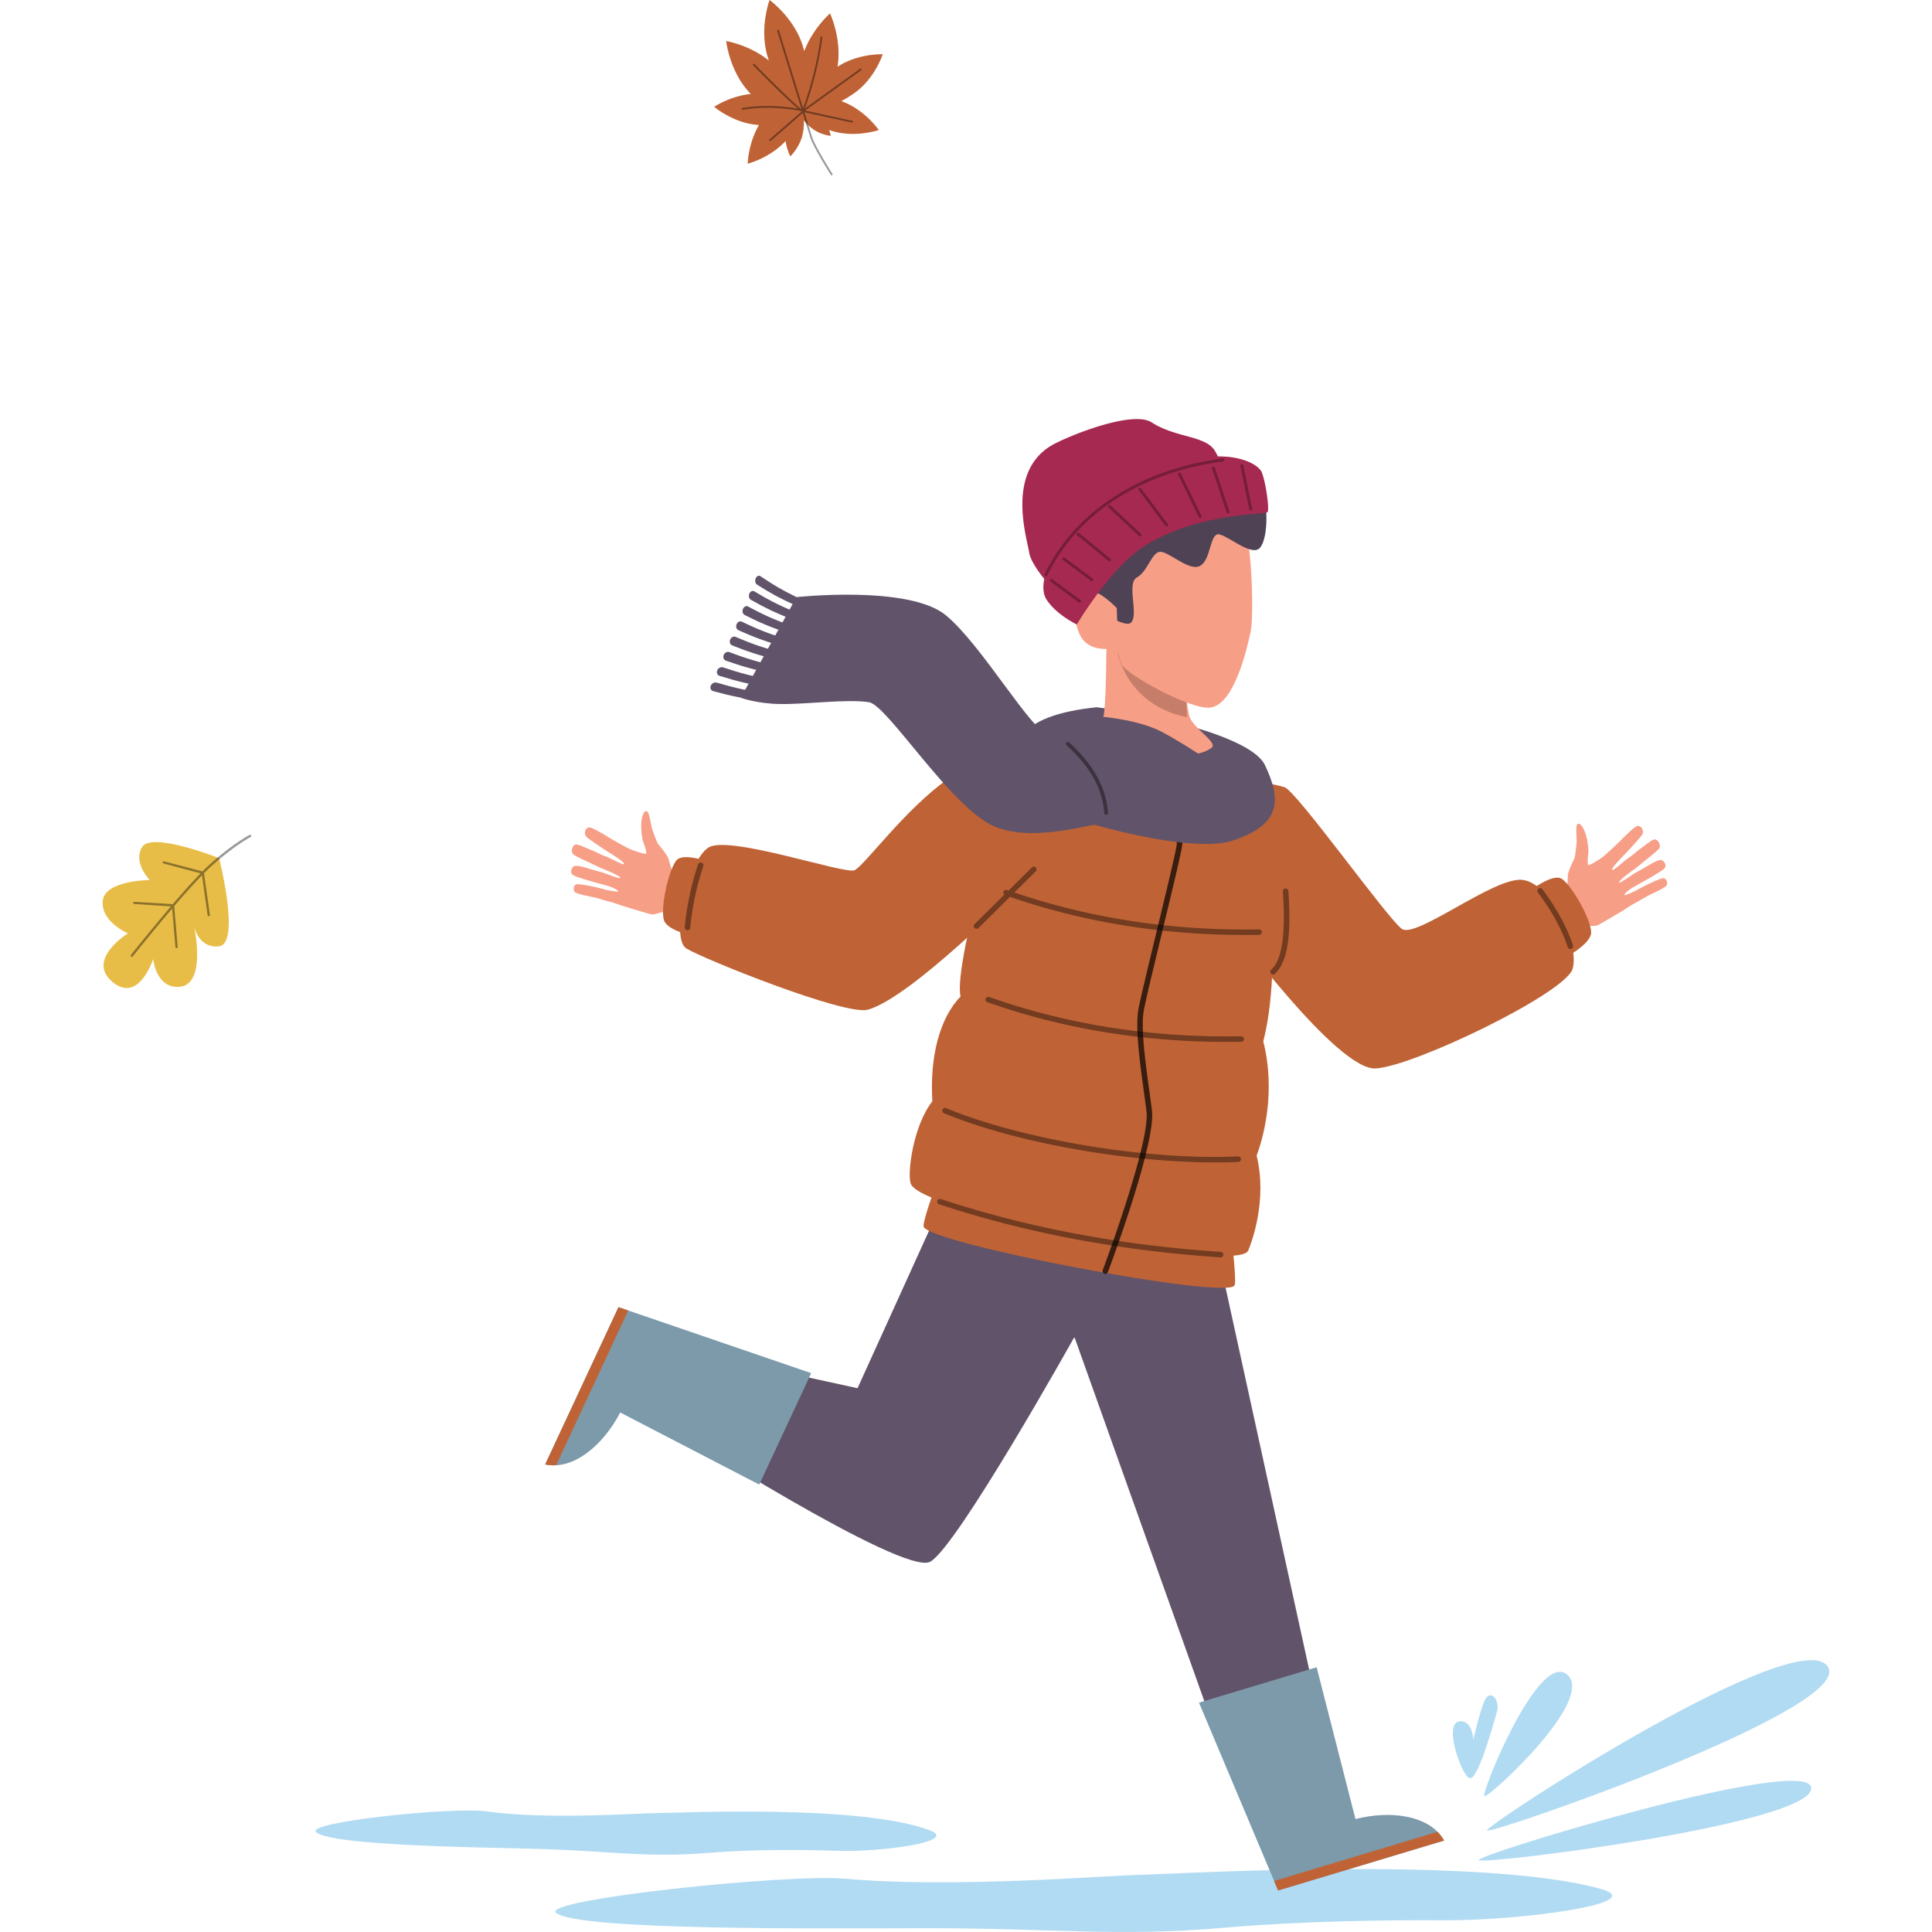 <svg preserveAspectRatio="xMidYMid meet" data-bbox="28.5 20 143 160" viewBox="28.5 20 143 160" height="200" width="200" xmlns="http://www.w3.org/2000/svg" data-type="color" role="img" aria-label="Ein Kind mit einem langen Schal"><defs><style>#comp-ldiyyait svg [data-color="1"] {fill: #CAE6EA;}
#comp-ldiyyait svg [data-color="3"] {fill: #467B85;}
#comp-ldiyyait svg [data-color="4"] {fill: #D1B47D;}
#comp-ldiyyait svg [data-color="5"] {fill: #FF4040;}
#comp-ldiyyait svg [data-color="6"] {fill: #FFEFD1;}</style></defs>
    <g>
        <path d="M66.052 178.417c1.871 1.48 22.038 1.282 30.312 1.27 11.195-.017 15.952.745 25.153-.051 6.177-.534 13.202-.638 18.031-.604 6.197.043 17.252-1.404 13.027-2.596-9.783-2.759-35.261-1.235-38.081-1.177-2.82.057-15.508 1.13-24.415.332-4.918-.44-25.405 1.736-24.027 2.826z" fill="#B1DBF2" data-color="1"></path>
        <path d="M46.157 171.713c1.08 1.109 12.927 1.27 17.787 1.387 6.575.158 9.36.785 14.774.344 3.635-.296 7.762-.266 10.598-.168 3.639.125 10.151-.763 7.685-1.697-5.71-2.163-20.694-1.436-22.351-1.437-1.657-.001-9.123.59-14.345-.128-2.882-.396-14.943.883-14.148 1.699z" fill="#B1DBF2" data-color="1"></path>
        <path d="M143.153 171.598c-.362-.314 26.176-17.575 28.269-13.481 1.789 3.498-27.907 13.795-28.269 13.481z" fill="#B1DBF2" data-color="1"></path>
        <path d="M142.461 174.045c-.222-.436 27.6-8.9 27.54-5.939-.06 2.961-27.318 6.375-27.54 5.939z" fill="#B1DBF2" data-color="1"></path>
        <path d="M142.934 168.761c-.359-.132 4.507-12.162 6.866-10.066 2.359 2.095-6.507 10.197-6.866 10.066z" fill="#B1DBF2" data-color="1"></path>
        <path d="M141.686 167.259c-.658-.251-2.159-4.527-.842-4.7 1.116-.146 1.171 1.514 1.171 1.514s.672-2.996 1.081-3.492c.457-.555 1.134.264.873 1.186-.449 1.582-1.625 5.743-2.283 5.492z" fill="#B1DBF2" data-color="1"></path>
        <path d="M149.143 96.871s2.17-.146 2.254-.198c.085-.051.667.097.998-.086a96.956 96.956 0 0 0 2.183-1.284c.117-.083.514-.348.787-.49.273-.142.989-.571 1.208-.681.169-.085 1.403-.634 1.465-.83.105-.337-.131-.613-.339-.568-.488.105-1.859.807-2.087.951-.228.144-1.051.494-1.089.438-.038-.056.267-.361.647-.592.365-.223 2.557-1.399 2.705-1.655.177-.307-.125-.628-.327-.652-.223-.027-.803.304-.981.416-.215.134-.986.564-1.181.676-.195.112-1.255.876-1.295.765-.04-.112.579-.622 1.357-1.169.093-.065.792-.651 1.033-.837.241-.187.877-.713.939-.828.15-.282-.121-.762-.422-.728-.19.021-.893.588-1.173.79-.304.218-.708.593-.962.745-.297.179-1.294 1.125-1.354.983-.061-.141.695-.929 1.249-1.498.222-.228 1.204-1.317 1.26-1.449.146-.341-.109-.747-.44-.681-.18.036-.943.768-1.168 1a29.49 29.49 0 0 1-1.601 1.499c-.202.172-1.176.805-1.273.728-.097-.077-.022-.905.009-1.05.03-.146-.055-.788-.12-1.101-.163-.787-.527-1.394-.779-1.238-.202.125-.04 1.197-.082 1.582-.041.377-.117 1.165-.196 1.308-.079.143-.403.823-.499 1.193-.055.211-.042 1.189-.129 1.391-.086.202-2.313.322-2.313.322l1.716 2.828z" fill="#F79E86" data-color="2"></path>
        <path d="M77.079 95.203s-2.142.375-2.236.346c-.095-.03-.624.254-.99.155a99.002 99.002 0 0 1-2.426-.726 8.903 8.903 0 0 0-.881-.288c-.299-.073-1.096-.318-1.336-.373-.185-.042-1.513-.281-1.62-.457-.183-.302-.019-.627.194-.633.498-.015 1.998.341 2.253.426.255.085 1.139.229 1.162.166.023-.063-.345-.286-.769-.421-.408-.129-2.816-.749-3.021-.963-.245-.256-.028-.64.162-.711.21-.079.852.104 1.052.17.241.079 1.092.312 1.308.375.216.063 1.428.551 1.44.434.012-.118-.71-.466-1.596-.812-.106-.041-.924-.443-1.203-.567-.279-.124-1.022-.484-1.109-.581-.213-.238-.064-.769.236-.808.19-.025 1.007.359 1.327.487.347.14.829.407 1.111.494.331.103 1.524.784 1.549.632.025-.152-.896-.737-1.569-1.157-.27-.169-1.483-.992-1.569-1.106-.223-.296-.071-.752.265-.766.184-.008 1.098.521 1.373.692.73.456 1.674.956 1.912 1.074.237.118 1.334.502 1.41.404.076-.098-.194-.884-.258-1.018s-.134-.778-.145-1.098c-.029-.803.18-1.479.462-1.388.226.073.323 1.153.456 1.517.13.356.391 1.103.502 1.224.111.12.587.703.769 1.039.103.192.324 1.144.456 1.32.132.176 2.323-.239 2.323-.239l-.994 3.157z" fill="#F79E86" data-color="2"></path>
        <path d="M78.026 132.128l-2.391 6.154s19.182 12.266 21.402 11.054c2.22-1.212 11.941-18.614 11.941-18.614l12.725 35.667 8.004-2.233-10.235-46.767-20.382-.202-8.072 17.778-12.992-2.837z" fill="#615369" data-color="3"></path>
        <path d="M95.425 118.034c.875 2.409 27.112 7.539 27.949 5.529.229-.551 1.616-4.086.695-7.864.547-1.454 1.612-5.26.55-9.46 1.919-7.371-.166-21.047-1.077-21.545-1.841-1.005-19.414-2.345-19.414-2.345s-5.257 17.351-4.579 20.18c-1.734 1.773-2.563 5.017-2.336 8.677-1.603 2.041-2.093 5.989-1.788 6.828z" fill="#BF6336" data-color="4"></path>
        <path d="M78.67 90.19c-1.697 1.076-3.169 7.521-1.83 8.358 1.339.838 13.15 5.594 15.031 5.071 3.651-1.014 12.716-10.265 12.716-10.265l-.459-11.006s-3.291.523-5.588 2.136c-3.568 2.505-6.857 7.088-7.752 7.576-.75.409-10.416-2.949-12.118-1.87z" fill="#BF6336" data-color="4"></path>
        <path d="M122.035 96.757s8.703 11.895 11.882 11.728c3.18-.168 15.699-6.23 16.316-8.24.618-2.01-1.823-7.173-4.188-7.383-2.364-.211-8.781 4.9-9.953 4.063-1.172-.838-8.703-11.393-9.707-11.728-1.004-.335-2.845-.503-2.845-.503l-1.505 12.063z" fill="#BF6336" data-color="4"></path>
        <path d="M97.492 118.176c-.084.253-1.014 2.764-1.01 3.372.009 1.361 25.267 6.175 25.767 4.889.164-.423-.253-3.878-.253-3.878l-24.504-4.383z" fill="#BF6336" data-color="4"></path>
        <path d="M132.249 170.65l-3.216-12.571-9.74 2.931 6.552 15.552 13.749-4.137c-1.169-2.059-4.358-2.534-7.345-1.775z" fill="#B1DBF2" data-color="1"></path>
        <path d="M132.256 170.646l-3.216-12.571-9.74 2.931 6.552 15.552 13.749-4.137c-1.168-2.06-4.357-2.535-7.345-1.775z" opacity=".3"></path>
        <path d="M125.512 175.774l.332.788 13.749-4.137a3.362 3.362 0 0 0-.553-.721l-13.528 4.07z" fill="#BF6336" data-color="4"></path>
        <path d="M71.363 136.975l11.51 5.968 4.301-9.226-15.953-5.462-6.071 13.023c2.312.5 4.79-1.566 6.213-4.303z" fill="#B1DBF2" data-color="1"></path>
        <path d="M71.363 136.975l11.51 5.968 4.301-9.226-15.953-5.462-6.071 13.023c2.312.5 4.79-1.566 6.213-4.303z" opacity=".3"></path>
        <path d="M72.029 128.532l-.808-.277-6.071 13.023c.3.065.603.084.906.067l5.973-12.813z" fill="#BF6336" data-color="4"></path>
        <path d="M111.54 125.494a.23.23 0 0 1-.214-.31c.039-.106 3.945-10.557 3.62-13.153-.065-.518-.141-1.079-.221-1.661-.338-2.467-.722-5.262-.445-6.784.152-.839.807-3.55 1.5-6.42.747-3.09 1.676-6.938 1.676-7.277v-6.871a.229.229 0 1 1 .457 0v6.871c0 .367-.639 3.034-1.689 7.385-.691 2.863-1.345 5.567-1.496 6.394-.262 1.449.116 4.207.45 6.64.081.584.158 1.147.223 1.667.338 2.706-3.484 12.936-3.646 13.37a.233.233 0 0 1-.215.149z" opacity=".7"></path>
        <path d="M124.754 83.356c-1.162-2.436-9.827-4.313-13.943-4.783-6.345.658-8.582 3.089-4.852 8.095 3.586 1.627 12.789 4.043 16.112 2.952 4.033-1.324 4.069-3.36 2.683-6.264z" fill="#615369" data-color="3"></path>
        <path d="M111.339 79.485c.293-.595.29-6.554.29-6.554l6.043-.242s.53 5.719.848 6.682c.318.963 2.395 2.127 1.811 2.562-2.617 1.948-9.285-1.853-8.992-2.448z" fill="#F79E86" data-color="2"></path>
        <path d="M117.865 74.196s-5.245-1.4-5.289-.049c.774 3.002 3.158 4.787 5.742 5.246-.094-2.05-.453-5.197-.453-5.197z" opacity=".2"></path>
        <path d="M111.851 70.583s.675 3.693 1.073 4.483c.398.79 5.75 3.789 7.353 3.528 1.969-.32 2.987-4.881 3.29-6.246.303-1.365.125-8.406-.848-9.898-.972-1.492-8.707-1.772-10.59-.05-1.883 1.722-.278 8.183-.278 8.183z" fill="#F79E86" data-color="2"></path>
        <path d="M109.109 69.207s3.947 3.063 4.576 2.337c.629-.727-.425-3.234.476-3.733.93-.516 1.225-2.184 1.983-2.115.757.069 2.349 1.616 3.213 1.179.864-.436.821-2.313 1.397-2.603.576-.291 2.891 1.974 3.609 1.07.718-.905.67-4.044-.054-5.124-.725-1.08-4.977-.74-5.376-1.172-.398-.432-2.276-1.471-3.105-1.324-.829.147-2.91 2.825-3.631 2.828-.721.003-2.728-.232-3.626.673-.899.905.538 7.984.538 7.984z" fill="#615369" data-color="3"></path>
        <path d="M109.109 69.207s3.947 3.063 4.576 2.337c.629-.727-.425-3.234.476-3.733.93-.516 1.225-2.184 1.983-2.115.757.069 2.349 1.616 3.213 1.179.864-.436.821-2.313 1.397-2.603.576-.291 2.891 1.974 3.609 1.07.718-.905.67-4.044-.054-5.124-.725-1.08-4.977-.74-5.376-1.172-.398-.432-2.276-1.471-3.105-1.324-.829.147-2.91 2.825-3.631 2.828-.721.003-2.728-.232-3.626.673-.899.905.538 7.984.538 7.984z" opacity=".2"></path>
        <path d="M112.597 73.615s-1.965.567-2.935-.67c-.866-1.104-.956-4.161.132-4.167 1.234-.006 2.691 1.582 2.691 1.582l.112 3.255z" fill="#F79E86" data-color="2"></path>
        <path d="M124.509 59.145c-.214-.58-1.526-1.373-3.653-1.345a3.898 3.898 0 0 0-.265-.499c-.789-1.234-3.236-1.043-5.21-2.318-1.645-1.063-7.197 1.241-8.332 1.927-3.715 2.246-2.029 7.55-1.81 8.876.098.598.657 1.429 1.241 2.161-.12.625-.109 1.231.179 1.688.792 1.256 2.516 2.083 2.516 2.083s2.829-4.788 5.698-6.551c4.487-2.758 9.929-2.525 10.098-2.753.169-.228-.125-2.357-.462-3.269z" fill="#A62951" clip-rule="evenodd" fill-rule="evenodd" data-color="5"></path>
        <g opacity=".3">
            <path d="M121.288 58.211a.122.122 0 0 0 .104-.136c-.01-.066-.073-.101-.136-.104-6.887.915-12.26 4.407-14.74 9.582-.029.06-.004.133.108.173a.119.119 0 0 0 .108-.068c2.445-5.101 7.75-8.544 14.556-9.447z"></path>
            <path d="M108.165 66.186a.12.12 0 0 0-.168.025.12.12 0 0 0 .025.169l2.336 1.729a.12.12 0 0 0 .072.023.12.12 0 0 0 .072-.217l-2.337-1.729z"></path>
            <path d="M107.141 67.967a.12.12 0 0 0-.168.025.121.121 0 0 0 .025.169l2.338 1.729a.12.12 0 0 0 .072.023.12.12 0 0 0 .072-.217l-2.339-1.729z"></path>
            <path d="M109.36 64.143a.122.122 0 0 0-.17.018.12.12 0 0 0 .018.17l2.599 2.134a.123.123 0 0 0 .17-.018.12.12 0 0 0-.018-.17l-2.599-2.134z"></path>
            <path d="M111.956 61.849a.118.118 0 0 0-.17.006.12.12 0 0 0 .006.17l2.545 2.368a.118.118 0 0 0 .082.032.117.117 0 0 0 .088-.038.12.12 0 0 0-.006-.17l-2.545-2.368z"></path>
            <path d="M114.492 60.438a.12.12 0 0 0-.168-.025.121.121 0 0 0-.025.169l2.221 2.968a.12.12 0 0 0 .097.049.114.114 0 0 0 .072-.024.12.12 0 0 0 .025-.169l-2.222-2.968z"></path>
            <path d="M117.784 59.206a.118.118 0 0 0-.161-.056.12.12 0 0 0-.056.161l1.714 3.503a.118.118 0 0 0 .108.067.12.12 0 0 0 .109-.173l-1.714-3.502z"></path>
            <path d="M120.458 58.652a.12.12 0 0 0-.076.152l1.204 3.64a.118.118 0 0 0 .114.082.12.12 0 0 0 .114-.159l-1.204-3.64a.117.117 0 0 0-.152-.075z"></path>
            <path d="M122.965 58.548c-.013-.064-.069-.105-.144-.094a.122.122 0 0 0-.094.144l.734 3.596a.12.12 0 0 0 .119.095l.025-.001a.122.122 0 0 0 .094-.144l-.734-3.596z"></path>
        </g>
        <path d="M146.598 93.837s1.839-1.436 2.648-1.105c.809.331 2.759 3.756 2.501 4.676-.257.921-2.097 1.878-2.097 1.878l-3.052-5.449z" fill="#BF6336" data-color="4"></path>
        <path d="M78.954 91.459s-2.176-.839-2.855-.287c-.678.552-1.55 4.396-1.037 5.202.513.806 2.551 1.187 2.551 1.187l1.341-6.102z" fill="#BF6336" data-color="4"></path>
        <path d="M150.053 98.588a.23.23 0 0 1-.217-.155c-.497-1.477-1.327-2.996-2.467-4.517a.232.232 0 0 1 .045-.321.235.235 0 0 1 .321.045c1.168 1.56 2.022 3.124 2.534 4.646a.23.23 0 0 1-.216.302z" opacity=".4"></path>
        <g opacity=".4">
            <path d="M122.791 105.819c-7.392.134-14.406-.966-20.872-3.254a.227.227 0 0 0-.292.139.228.228 0 0 0 .139.292c6.175 2.185 12.847 3.291 19.856 3.291.391 0 .784-.003 1.178-.01a.23.23 0 0 0 .224-.233.23.23 0 0 0-.233-.225z"></path>
            <path d="M124.265 96.964c-7.169.132-13.959-.907-20.256-3.052l1.771-1.752a.232.232 0 0 0 .002-.324.232.232 0 0 0-.324-.001l-1.939 1.917c-.042-.015-.085-.027-.127-.042a.228.228 0 0 0-.291.139c-.033.091.01.178.079.238l-2.47 2.443a.23.23 0 0 0-.001.324.23.23 0 0 0 .324.001l2.611-2.582c6.058 2.092 12.588 3.158 19.439 3.158.396 0 .792-.003 1.191-.01a.23.23 0 0 0 .224-.233.23.23 0 0 0-.233-.224z"></path>
            <path d="M122.532 115.768c-7.484.342-17.89-1.386-24.179-3.999a.232.232 0 0 0-.299.123.23.23 0 0 0 .123.299c5.816 2.417 15.109 4.075 22.437 4.075.662 0 1.311-.013 1.938-.041.126-.006.224-.113.218-.239s-.102-.215-.238-.218z"></path>
            <path d="M121.102 123.674c-8.255-.543-16.055-2.015-23.187-4.376a.233.233 0 0 0-.289.145c-.04.12.025.249.145.289 7.168 2.373 15.007 3.852 23.316 4.399a.23.23 0 0 0 .229-.214.23.23 0 0 0-.214-.243z"></path>
            <path d="M126.701 93.798c-.007-.126-.111-.215-.242-.215a.229.229 0 0 0-.215.242c.101 1.732.31 5.335-.965 6.482a.228.228 0 1 0 .304.34c1.44-1.294 1.231-4.907 1.118-6.849z"></path>
            <path d="M78.099 91.446a.23.23 0 0 0-.29.144 23.718 23.718 0 0 0-1.103 5.199c-.013.125.079.238.227.251a.229.229 0 0 0 .227-.207 23.271 23.271 0 0 1 1.083-5.096.232.232 0 0 0-.144-.291z"></path>
        </g>
        <path d="M106.99 81.001c-1.613-.436-5.601-7.499-8.643-10.034-3.042-2.535-12.386-1.516-12.386-1.516l-4.615 8.334s1.368.504 3.318.52c2.316.02 5.404-.429 7.298-.152 1.527.224 6.796 8.753 10.385 10.286 3.589 1.532 9.046-.639 9.812-.291l-3.539-6.91c-.79-.091-1.37-.167-1.63-.237z" fill="#615369" data-color="3"></path>
        <path d="M111.606 87.477a.153.153 0 0 1-.152-.141c-.149-2.019-1.172-3.857-3.125-5.62a.154.154 0 0 1-.01-.216.155.155 0 0 1 .215-.01c2.013 1.817 3.068 3.721 3.224 5.822a.153.153 0 0 1-.141.164l-.011.001z" opacity=".4"></path>
        <path d="M109.414 79.221s4.329.087 6.796 1.387c2.467 1.3 5.584 3.553 5.584 3.553l-8.614-.347-3.766-4.593z" fill="#615369" data-color="3"></path>
        <path d="M83.673 77.789c-.055.174-.264.297-.463.271-1.683-.22-2.515-.385-4.147-.822-.193-.052-.283-.256-.201-.451.083-.195.305-.308.494-.254 1.596.461 2.411.639 4.061.888.196.03.311.194.256.368z" fill="#615369" data-color="3"></path>
        <path d="M84.031 76.655c-.055.174-.257.291-.45.259-1.624-.272-2.425-.461-3.993-.941-.186-.057-.27-.265-.187-.46.082-.195.298-.304.479-.244 1.532.505 2.316.708 3.907 1.008.189.035.299.204.244.378z" fill="#615369" data-color="3"></path>
        <path d="M84.387 75.523a.383.383 0 0 1-.437.247c-1.565-.324-2.335-.537-3.839-1.062-.178-.062-.256-.275-.174-.469.082-.195.291-.299.465-.234 1.468.55 2.221.776 3.753 1.129a.303.303 0 0 1 .232.389z" fill="#615369" data-color="3"></path>
        <path d="M84.741 74.393a.358.358 0 0 1-.423.235c-1.506-.376-2.245-.613-3.685-1.182-.171-.067-.243-.284-.161-.478.082-.195.284-.294.45-.224 1.404.594 2.126.845 3.6 1.249a.315.315 0 0 1 .219.4z" fill="#615369" data-color="3"></path>
        <path d="M85.092 73.265a.336.336 0 0 1-.41.224c-1.448-.427-2.156-.689-3.532-1.303-.163-.073-.229-.293-.148-.487.081-.194.277-.29.435-.214 1.34.639 2.031.914 3.446 1.37a.326.326 0 0 1 .209.41z" fill="#615369" data-color="3"></path>
        <path d="M85.441 72.139a.313.313 0 0 1-.397.212c-1.389-.479-2.066-.765-3.378-1.424-.155-.078-.216-.302-.135-.496.081-.194.27-.285.421-.204 1.276.683 1.937.983 3.293 1.491.161.06.25.248.196.421z" fill="#615369" data-color="3"></path>
        <path d="M85.788 71.015c-.053.172-.226.263-.384.2-1.33-.531-1.977-.842-3.225-1.545-.148-.083-.202-.312-.122-.505.08-.194.263-.28.407-.194 1.212.728 1.842 1.052 3.14 1.613.154.066.237.259.184.431z" fill="#615369" data-color="3"></path>
        <path d="M86.133 69.894c-.053.172-.22.257-.37.188-1.272-.584-1.888-.918-3.072-1.667-.14-.089-.189-.321-.109-.515.08-.193.256-.275.392-.184 1.148.773 1.748 1.121 2.987 1.734.146.074.224.272.172.444z" fill="#615369" data-color="3"></path>
        <path d="M38.144 91.069s1.809 7.088-.01 7.301c-1.669.196-2.053-1.618-2.053-1.618s1.082 4.88-1.288 4.978c-1.905.079-2.103-2.317-2.103-2.317s-1.189 3.711-3.355 1.925c-2.267-1.869 1.264-4.044 1.264-4.044s-2.248-.93-2.091-2.688c.152-1.705 3.897-1.728 3.897-1.728s-1.431-1.436-.633-2.732c.797-1.296 6.372.923 6.372.923z" fill="#E8BD47" data-color="6"></path>
        <path d="M40.764 89.312c-.263.144-1.612.911-3.392 2.541-.146.133-.308.292-.478.463l.491 3.465a.096.096 0 0 1-.019.073c-.115.044-.162.004-.17-.048l-.47-3.319a57.8 57.8 0 0 0-2.299 2.555l.291 3.389a.098.098 0 0 1-.023.072c-.119.038-.162-.005-.166-.058l-.275-3.199a170.12 170.12 0 0 0-3.26 3.959.096.096 0 0 1-.065.035.092.092 0 0 1-.071-.024.1.1 0 0 1-.012-.136 170.32 170.32 0 0 1 3.309-4.016l-3.029-.198a.1.1 0 0 1-.091-.102.099.099 0 0 1 .031-.069c.068-.024 3.246.184 3.246.184a56.494 56.494 0 0 1 2.298-2.551l-3.06-.818a.1.1 0 0 1-.027-.179c.073-.01 3.244.836 3.244.836.169-.17.331-.328.476-.461 1.793-1.641 3.16-2.42 3.426-2.565.097 0 .12.021.135.05.016.052-.001.098-.04.121z" opacity=".4"></path>
        <path d="M93.103 24.494s-2.046-.087-3.744 1.036c.379-2.311-.621-4.418-.621-4.418s-1.42 1.229-2.131 3.121a14.328 14.328 0 0 0-.118-.411C85.771 21.465 83.731 20 83.731 20s-.874 2.356-.156 4.712c.031.102.064.201.097.3-1.612-1.297-3.532-1.613-3.532-1.613s.262 2.499 1.951 4.291l.091.094c-1.711.164-3.036 1.061-3.036 1.061s1.62 1.39 3.708 1.509c-.895 1.523-.932 3.203-.932 3.203s1.833-.46 3.136-1.879c.106.732.398 1.269.398 1.269s.874-.843 1.055-2.02a5.75 5.75 0 0 0 .066-.959c.134.166.291.335.468.5.735.687 1.756.788 1.756.788s-.035-.204-.139-.49c.037.013.074.027.112.039 1.985.66 4.003-.035 4.003-.035s-1.169-1.714-3.105-2.394a10.43 10.43 0 0 0 1.062-.652c1.717-1.197 2.369-3.23 2.369-3.23z" fill="#BF6336" data-color="4"></path>
        <g opacity=".4">
            <path d="M88.896 34.517a.077.077 0 0 1-.087-.032c-.058-.092-1.425-2.257-1.684-3.05-.266-.814-2.742-8.814-2.762-8.879a.077.077 0 0 1 .051-.096c.04-.012.083.01.096.051.02.065 2.494 8.063 2.761 8.876.254.775 1.654 2.993 1.668 3.015a.076.076 0 0 1-.024.106.066.066 0 0 1-.019.009z"></path>
            <path d="M86.52 29.268c-.089-.016-.109-.06-.094-.1a28.504 28.504 0 0 0 1.53-6.081.076.076 0 0 1 .086-.066.078.078 0 0 1 .066.087 28.687 28.687 0 0 1-1.539 6.113.074.074 0 0 1-.049.047z"></path>
            <path d="M86.538 29.259c-.202.062-1.599-1.237-4.167-3.853a.076.076 0 0 1 .001-.108.076.076 0 0 1 .108.001c1.393 1.42 3.68 3.679 3.999 3.816l4.75-3.419a.076.076 0 0 1 .107.017.076.076 0 0 1-.018.107l-4.777 3.437c0 .001-.001.002-.003.002z"></path>
            <path d="M83.794 31.685a.076.076 0 0 1-.072-.131l2.697-2.343c-1.771-.335-3.38-.373-4.914-.116a.078.078 0 0 1-.089-.063.076.076 0 0 1 .063-.088c1.597-.267 3.273-.22 5.124.146a.075.075 0 0 1 .059.056.079.079 0 0 1-.024.078l-2.816 2.447a.105.105 0 0 1-.028.014z"></path>
            <path d="M90.591 30.157c-.039.002-4.109-.888-4.109-.888a.076.076 0 0 1-.058-.091.077.077 0 0 1 .091-.059l4.07.889c.042.009.067.05.058.091a.074.074 0 0 1-.052.058z"></path>
        </g>
    </g>
</svg>